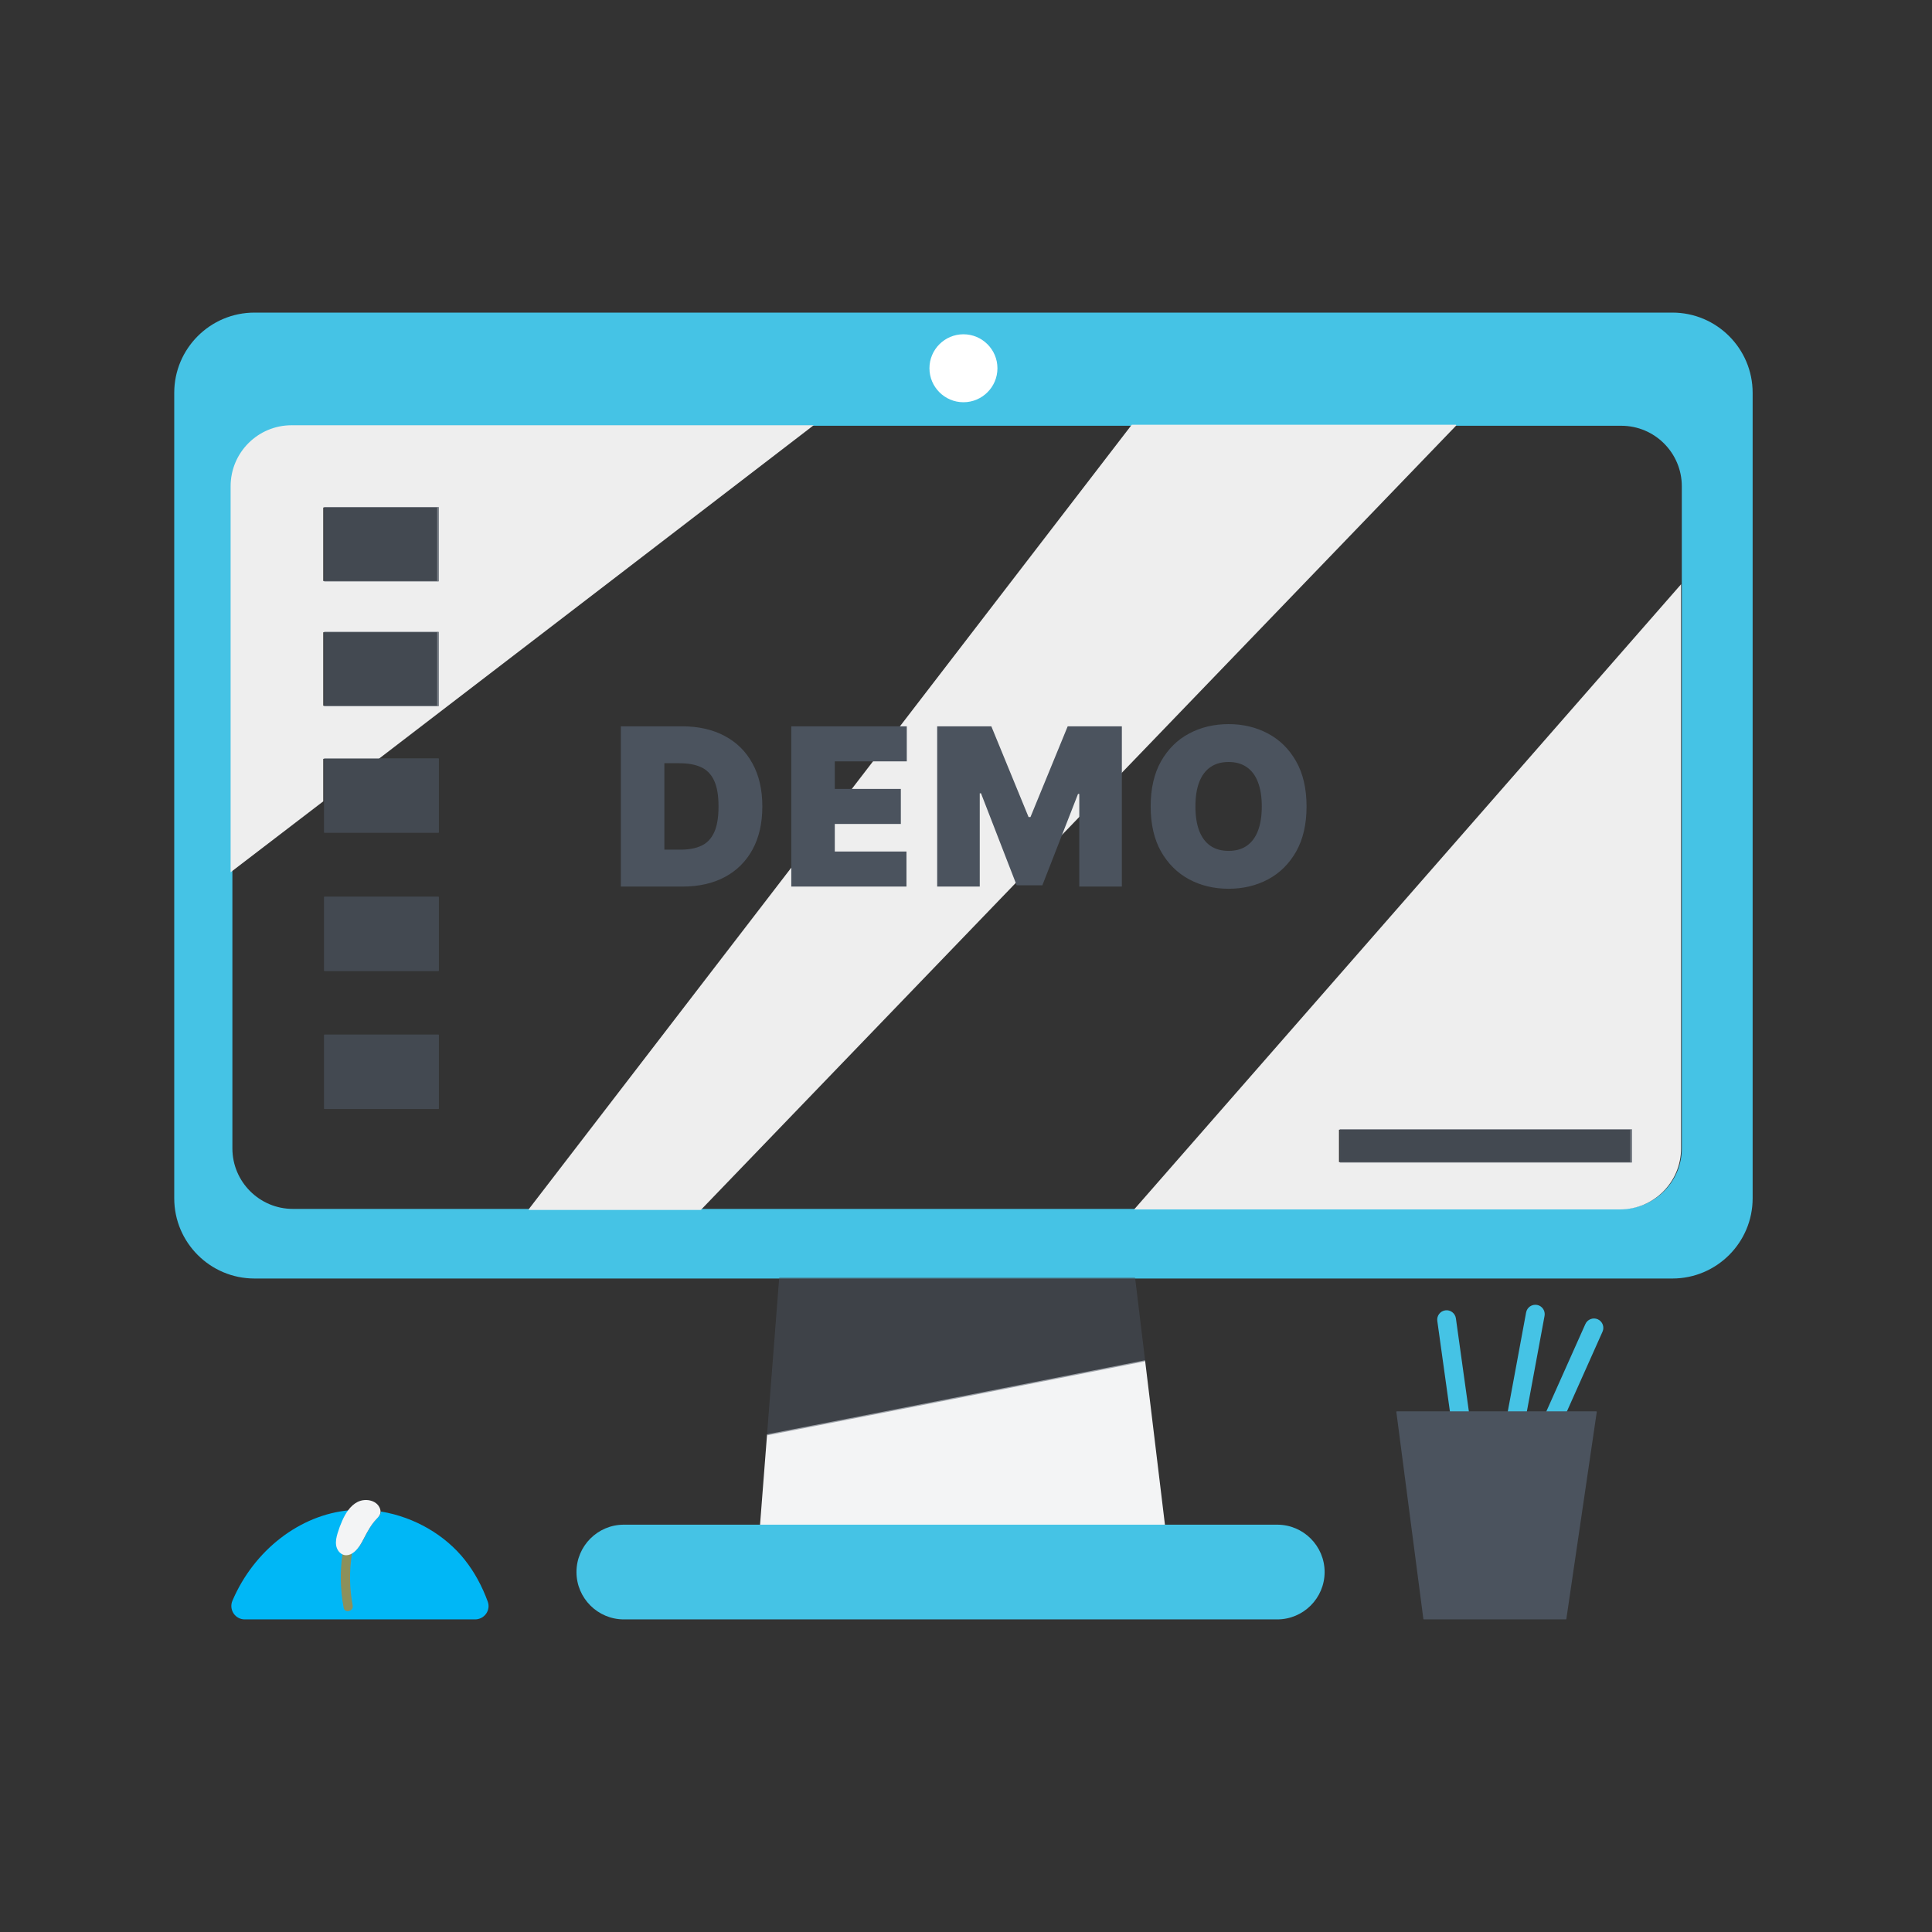 <?xml version="1.0" encoding="UTF-8"?> <svg xmlns="http://www.w3.org/2000/svg" width="377" height="377" viewBox="0 0 377 377" fill="none"><rect x="0" y="0" width="377" height="377" fill="#333333" stroke="none"/><g clip-path="url(#clip0_81_162)"><path d="M311.781 257.44C311.335 257.24 310.838 257.227 310.38 257.404C309.921 257.579 309.56 257.92 309.361 258.366L301.726 275.458C301.712 275.489 301.715 275.526 301.734 275.554C301.752 275.583 301.785 275.599 301.819 275.599H305.61C305.651 275.599 305.686 275.577 305.702 275.539L312.707 259.857C313.118 258.935 312.704 257.851 311.781 257.438V257.44Z" fill="#45C3E5"></path><path d="M299.932 254.637C298.932 254.453 297.98 255.111 297.797 256.104L294.211 275.479C294.206 275.509 294.215 275.539 294.232 275.562C294.252 275.585 294.279 275.598 294.31 275.598H297.829C297.878 275.598 297.92 275.564 297.928 275.515L301.397 256.768C301.58 255.775 300.923 254.817 299.93 254.634L299.932 254.637Z" fill="#45C3E5"></path><path d="M283.385 256.049C282.993 255.753 282.51 255.626 282.029 255.694C281.028 255.834 280.329 256.761 280.468 257.76L282.941 275.513C282.947 275.564 282.991 275.601 283.041 275.601H286.536C286.566 275.601 286.593 275.588 286.612 275.567C286.632 275.544 286.64 275.515 286.637 275.488L284.096 257.257C284.028 256.774 283.775 256.345 283.385 256.05V256.049Z" fill="#45C3E5"></path><path d="M223.453 265.549C223.45 265.521 223.435 265.495 223.413 265.479C223.39 265.463 223.362 265.457 223.333 265.461C203.456 269.379 167.46 276.451 149.757 279.872C149.711 279.88 149.679 279.917 149.676 279.962L148.304 297.612C148.302 297.64 148.312 297.667 148.33 297.688C148.349 297.709 148.375 297.72 148.404 297.72H227.23C227.259 297.72 227.287 297.708 227.306 297.687C227.325 297.665 227.334 297.636 227.33 297.607L223.455 265.549H223.453Z" fill="#F3F4F5"></path><path d="M249.235 297.518H121.735C116.638 297.518 112.49 301.664 112.49 306.759C112.49 311.854 116.638 316 121.735 316H249.235C254.331 316 258.479 311.854 258.479 306.759C258.479 301.664 254.331 297.518 249.235 297.518Z" fill="#45C3E5"></path><path d="M326.35 61H49.65C41.021 61 34 68.018 34 76.644V233.839C34 242.464 41.021 249.482 49.65 249.482H326.35C334.979 249.482 342 242.464 342 233.839V76.644C342 68.018 334.979 61 326.35 61ZM187.999 65.431C191.546 65.431 194.43 68.316 194.43 71.862C194.43 75.407 191.546 78.29 187.999 78.29C184.452 78.29 181.568 75.407 181.568 71.862C181.568 68.316 184.452 65.431 187.999 65.431ZM328.179 224.094C328.179 230.604 322.884 235.899 316.379 235.899H57.147C50.639 235.899 45.347 230.604 45.347 224.094V94.888C45.347 88.378 50.641 83.082 57.147 83.082H316.379C322.886 83.082 328.179 88.378 328.179 94.888V224.094Z" fill="#45C3E5"></path><path d="M188.001 65.229C184.344 65.229 181.367 68.204 181.367 71.86C181.367 75.516 184.344 78.491 188.001 78.491C191.658 78.491 194.635 75.516 194.635 71.86C194.635 68.204 191.658 65.229 188.001 65.229Z" fill="white"></path><path d="M221.501 249.369C221.495 249.319 221.453 249.28 221.401 249.28H152.149C152.095 249.28 152.051 249.321 152.048 249.372L149.675 279.962C149.674 279.993 149.685 280.024 149.709 280.045C149.727 280.061 149.752 280.071 149.776 280.071C149.782 280.071 149.789 280.071 149.795 280.069C167.499 276.648 203.497 269.578 223.372 265.659C223.424 265.649 223.459 265.601 223.453 265.547L221.5 249.367L221.501 249.369Z" fill="#4B535E" fill-opacity="0.5"></path><path d="M90.74 304.433C86.856 299.511 80.906 296.059 74.411 294.962C74.381 294.954 74.353 294.963 74.332 294.981C74.309 294.999 74.296 295.027 74.293 295.054C74.288 295.148 74.274 295.232 74.249 295.312C74.146 295.656 73.88 295.938 73.621 296.208L73.563 296.27C72.5 297.393 71.846 298.632 71.154 299.943C71.005 300.227 70.855 300.513 70.698 300.801C70.325 301.486 69.546 302.7 68.524 303.128C68.492 303.141 68.469 303.171 68.463 303.205C67.935 306.608 67.987 310.005 68.618 313.301C68.709 313.777 68.362 314.107 67.992 314.179C67.706 314.234 67.344 314.138 67.258 313.693C66.594 310.219 66.521 306.672 67.042 303.147C67.049 303.107 67.029 303.068 66.995 303.047C66.516 302.754 66.148 302.182 66.038 301.557C65.899 300.771 66.09 299.963 66.319 299.207C66.565 298.394 66.863 297.591 67.206 296.819C67.553 296.042 67.912 295.401 68.309 294.86C68.332 294.827 68.335 294.785 68.315 294.751C68.296 294.717 68.265 294.698 68.218 294.701C58.549 295.554 49.575 302.483 45.356 312.352C45.008 313.167 45.091 314.094 45.577 314.831C46.059 315.563 46.874 316 47.752 316H92.714C93.571 316 94.376 315.581 94.867 314.876C95.354 314.179 95.469 313.324 95.179 312.532C94.065 309.481 92.57 306.756 90.737 304.433H90.74Z" fill="#00B7F6"></path><path d="M67.162 313.714C67.358 314.734 68.914 314.302 68.72 313.285C68.082 309.953 68.049 306.552 68.564 303.223C68.206 303.374 67.824 303.43 67.422 303.337C67.251 303.296 67.092 303.225 66.945 303.134C66.427 306.636 66.491 310.212 67.16 313.714H67.162Z" fill="#8C905B"></path><path d="M67.847 314.397C67.497 314.397 67.152 314.203 67.063 313.733C66.394 310.237 66.321 306.667 66.846 303.121C66.851 303.089 66.872 303.06 66.903 303.045C66.934 303.031 66.969 303.032 66.998 303.05C67.151 303.142 67.298 303.205 67.445 303.239C67.797 303.322 68.16 303.285 68.526 303.131C68.56 303.118 68.599 303.123 68.628 303.144C68.657 303.167 68.671 303.204 68.665 303.239C68.142 306.62 68.192 309.994 68.819 313.267C68.934 313.871 68.5 314.292 68.032 314.381C67.97 314.392 67.909 314.399 67.846 314.399L67.847 314.397ZM67.261 313.695C67.347 314.141 67.709 314.235 67.995 314.18C68.365 314.109 68.712 313.777 68.621 313.303C68.001 310.062 67.941 306.723 68.44 303.377C68.09 303.494 67.742 303.515 67.4 303.434C67.274 303.405 67.151 303.359 67.024 303.294C66.525 306.77 66.605 310.267 67.261 313.695Z" fill="#8C905B"></path><path d="M221.315 236H316.134C322.711 236 328.036 230.669 328.036 224.094V114.012L221.315 235.998V236ZM318.14 226.759H261.282V220.447H318.14V226.759Z" fill="#EEEEEE"></path><path d="M284.157 82.942C284.141 82.904 284.106 82.88 284.064 82.88H220.894C220.863 82.88 220.833 82.895 220.815 82.919L103.194 235.937C103.172 235.967 103.167 236.008 103.183 236.044C103.199 236.078 103.235 236.1 103.274 236.1H136.718C136.745 236.1 136.771 236.089 136.79 236.069L284.138 83.052C284.167 83.022 284.174 82.979 284.159 82.942H284.157Z" fill="#EEEEEE"></path><path d="M158.776 82.982H56.902C50.325 82.982 45 88.313 45 94.888V170.206C50.863 165.721 56.915 161.09 63.076 156.374V148.073H73.916C102.221 126.392 132.27 103.337 158.776 82.982ZM63.076 99.031H85.301V113.368H63.076V99.031ZM63.076 123.378H85.301V137.715H63.076V123.378Z" fill="#EEEEEE"></path><path d="M72.51 292.877C71.624 292.584 70.599 292.663 69.766 293.086C69.071 293.438 68.463 293.981 67.904 294.745C67.499 295.297 67.133 295.951 66.78 296.741C66.433 297.521 66.132 298.333 65.884 299.152C65.649 299.93 65.452 300.766 65.599 301.596C65.722 302.288 66.114 302.895 66.65 303.223C66.822 303.329 66.989 303.398 67.157 303.437C67.293 303.469 67.432 303.484 67.572 303.484C67.832 303.484 68.097 303.429 68.362 303.317C69.441 302.866 70.249 301.609 70.634 300.9C70.791 300.612 70.944 300.325 71.093 300.041C71.778 298.74 72.425 297.513 73.469 296.411L73.527 296.349C73.802 296.061 74.086 295.762 74.202 295.37C74.23 295.276 74.246 295.177 74.254 295.069C74.272 294.772 74.201 294.454 74.048 294.146C73.75 293.549 73.219 293.11 72.511 292.877H72.51Z" fill="#F3F4F5"></path><path d="M85.546 98.93H63.321C63.265 98.93 63.22 98.975 63.22 99.031V113.37C63.22 113.425 63.265 113.47 63.321 113.47H85.546C85.601 113.47 85.646 113.425 85.646 113.37V99.031C85.646 98.975 85.601 98.93 85.546 98.93Z" fill="#4B535E" fill-opacity="0.7"></path><path d="M85.546 123.278H63.321C63.265 123.278 63.22 123.322 63.22 123.378V137.715C63.22 137.771 63.265 137.816 63.321 137.816H85.546C85.601 137.816 85.646 137.771 85.646 137.715V123.378C85.646 123.322 85.601 123.278 85.546 123.278Z" fill="#4B535E" fill-opacity="0.7"></path><path d="M85.546 147.971H63.321C63.265 147.971 63.22 148.016 63.22 148.072V162.411C63.22 162.466 63.265 162.511 63.321 162.511H85.546C85.601 162.511 85.646 162.466 85.646 162.411V148.072C85.646 148.016 85.601 147.971 85.546 147.971Z" fill="#4B535E" fill-opacity="0.7"></path><path d="M85.546 174.954H63.321C63.265 174.954 63.22 174.999 63.22 175.055V189.394C63.22 189.449 63.265 189.494 63.321 189.494H85.546C85.601 189.494 85.646 189.449 85.646 189.394V175.055C85.646 174.999 85.601 174.954 85.546 174.954Z" fill="#4B535E" fill-opacity="0.7"></path><path d="M85.546 201.872H63.321C63.265 201.872 63.22 201.917 63.22 201.973V216.31C63.22 216.366 63.265 216.411 63.321 216.411H85.546C85.601 216.411 85.646 216.366 85.646 216.31V201.973C85.646 201.917 85.601 201.872 85.546 201.872Z" fill="#4B535E" fill-opacity="0.7"></path><path d="M318.385 220.346H261.527C261.472 220.346 261.427 220.391 261.427 220.447V226.759C261.427 226.814 261.472 226.859 261.527 226.859H318.385C318.441 226.859 318.486 226.814 318.486 226.759V220.447C318.486 220.391 318.441 220.346 318.385 220.346Z" fill="#4B535E" fill-opacity="0.7"></path><path d="M311.484 275.398H272.574C272.545 275.398 272.518 275.411 272.498 275.432C272.479 275.454 272.471 275.483 272.474 275.512L277.749 315.913C277.755 315.963 277.797 316 277.849 316H305.549C305.599 316 305.641 315.963 305.649 315.914L311.585 275.513C311.589 275.484 311.58 275.455 311.562 275.432C311.543 275.41 311.515 275.397 311.486 275.397L311.484 275.398Z" fill="#4B535E"></path><path d="M133.184 173H121.151V141.727H133.061C136.278 141.727 139.057 142.353 141.399 143.605C143.75 144.847 145.562 146.639 146.835 148.98C148.118 151.312 148.759 154.106 148.759 157.364C148.759 160.621 148.123 163.421 146.85 165.762C145.578 168.093 143.776 169.885 141.445 171.137C139.113 172.379 136.36 173 133.184 173ZM129.641 165.793H132.878C134.426 165.793 135.744 165.543 136.833 165.044C137.933 164.546 138.767 163.685 139.337 162.464C139.918 161.242 140.208 159.542 140.208 157.364C140.208 155.185 139.913 153.485 139.322 152.263C138.742 151.042 137.887 150.182 136.757 149.683C135.637 149.184 134.263 148.935 132.634 148.935H129.641V165.793ZM154.407 173V141.727H176.945V148.568H162.897V153.943H175.785V160.784H162.897V166.159H176.884V173H154.407ZM182.876 141.727H193.443L200.711 159.44H201.078L208.346 141.727H218.913V173H210.606V154.92H210.362L203.399 172.756H198.39L191.427 154.798H191.183V173H182.876V141.727ZM254.952 157.364C254.952 160.845 254.275 163.782 252.921 166.174C251.567 168.556 249.74 170.363 247.439 171.595C245.139 172.817 242.573 173.428 239.743 173.428C236.893 173.428 234.317 172.812 232.017 171.58C229.726 170.338 227.904 168.526 226.55 166.144C225.206 163.752 224.535 160.825 224.535 157.364C224.535 153.882 225.206 150.95 226.55 148.568C227.904 146.176 229.726 144.369 232.017 143.147C234.317 141.916 236.893 141.3 239.743 141.3C242.573 141.3 245.139 141.916 247.439 143.147C249.74 144.369 251.567 146.176 252.921 148.568C254.275 150.95 254.952 153.882 254.952 157.364ZM246.218 157.364C246.218 155.491 245.968 153.913 245.47 152.63C244.981 151.337 244.253 150.36 243.286 149.698C242.329 149.026 241.148 148.69 239.743 148.69C238.338 148.69 237.153 149.026 236.185 149.698C235.229 150.36 234.501 151.337 234.002 152.63C233.513 153.913 233.269 155.491 233.269 157.364C233.269 159.237 233.513 160.82 234.002 162.113C234.501 163.395 235.229 164.373 236.185 165.044C237.153 165.706 238.338 166.037 239.743 166.037C241.148 166.037 242.329 165.706 243.286 165.044C244.253 164.373 244.981 163.395 245.47 162.113C245.968 160.82 246.218 159.237 246.218 157.364Z" fill="#4B535E"></path></g><defs><clipPath id="clip0_81_162"><rect width="308" height="255" fill="white" transform="translate(34 61)"></rect></clipPath></defs></svg> 